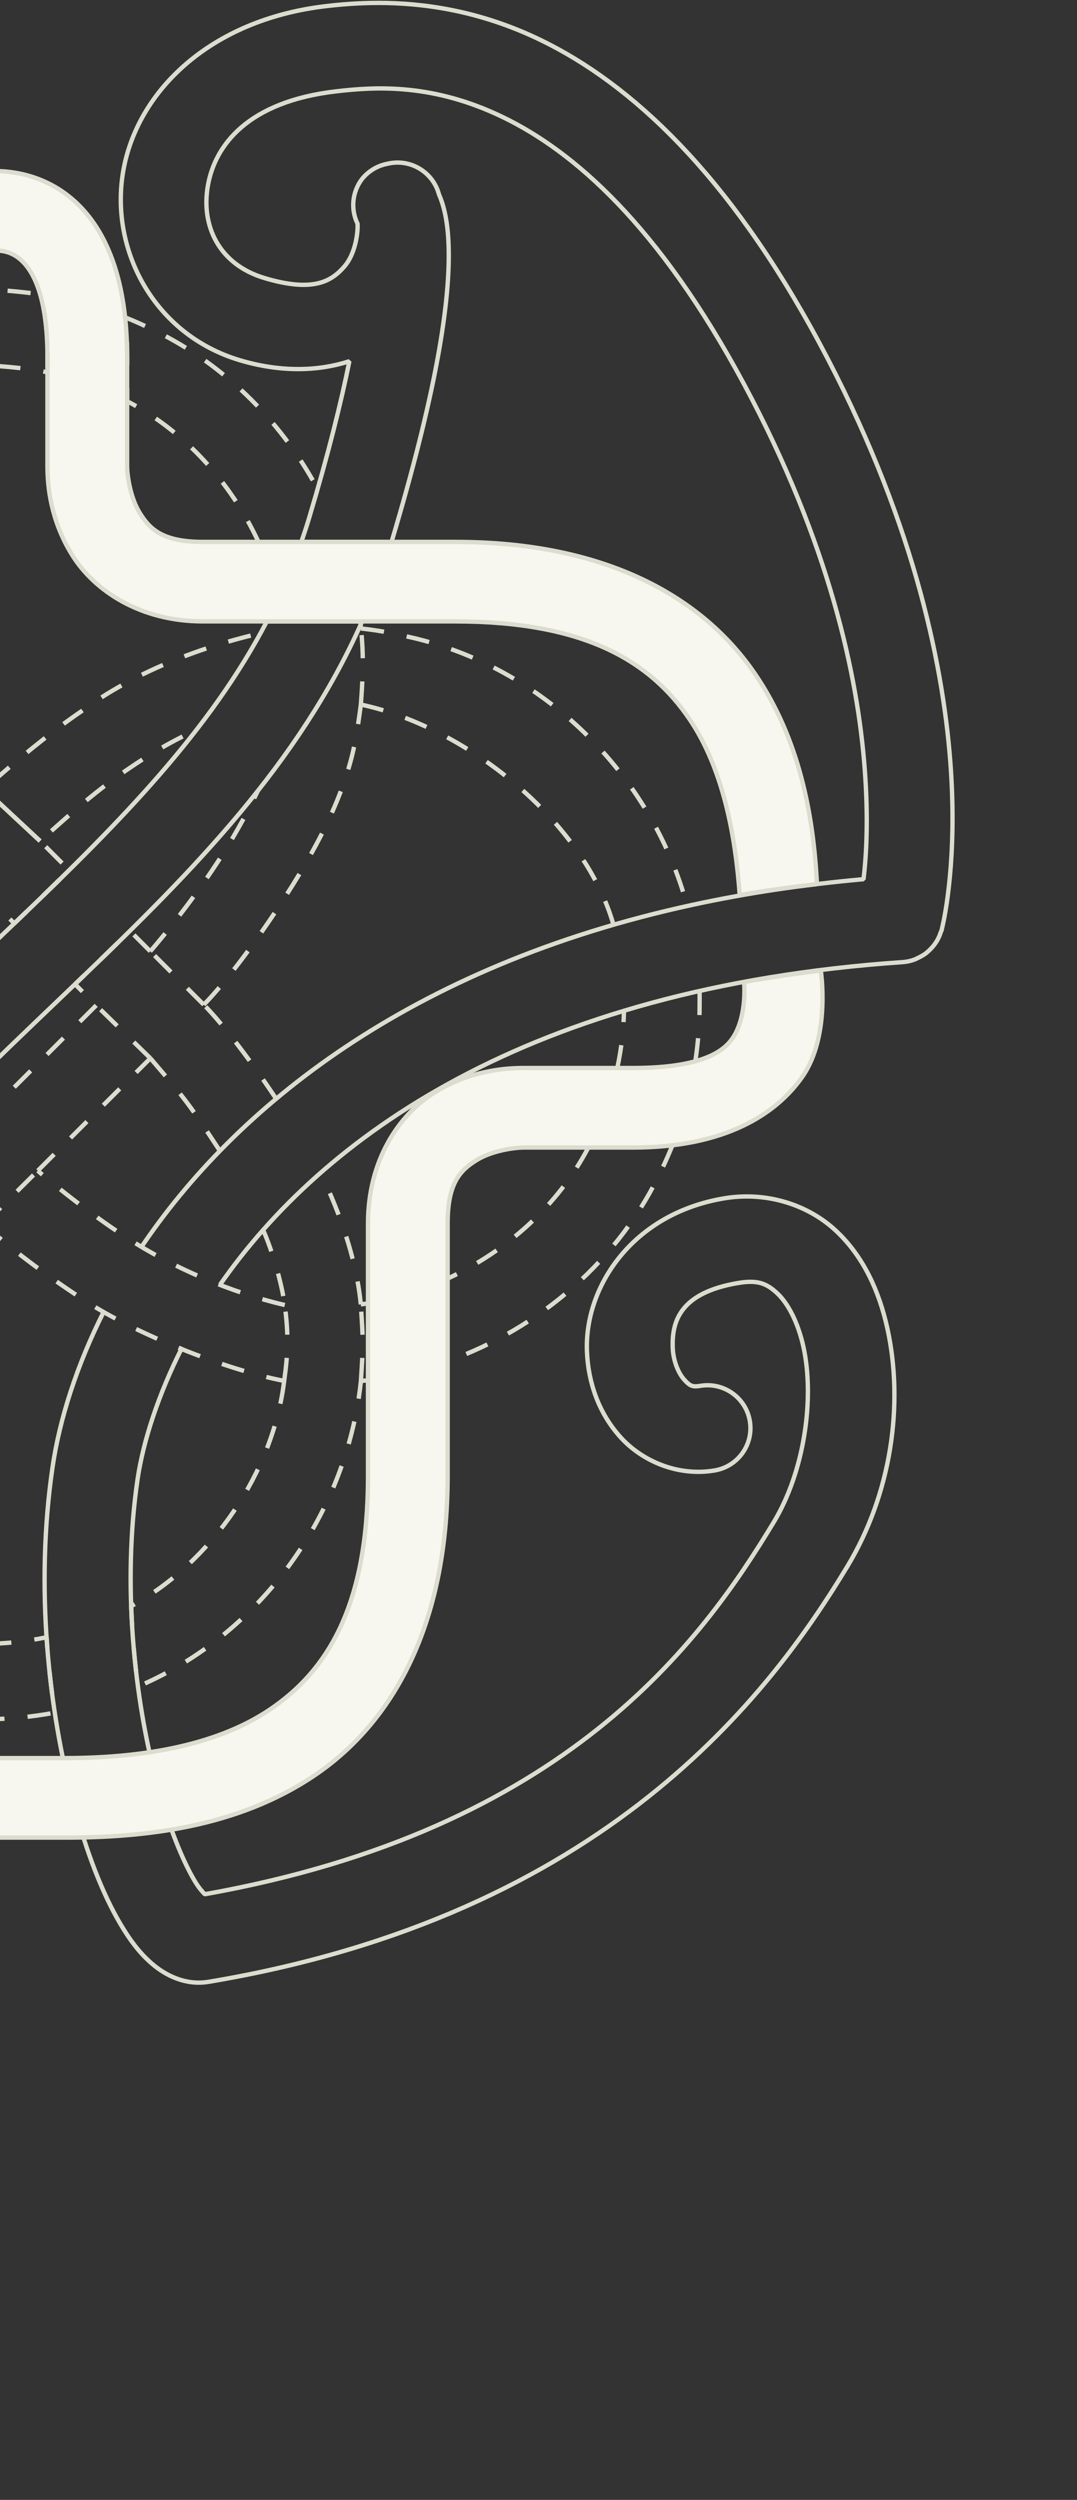 <svg width="372" height="863" viewBox="0 0 372 863" fill="none" xmlns="http://www.w3.org/2000/svg">
<rect x="0" y="0" width="372" height="863" fill="#333333" stroke="none"/>
<g clip-path="url(#clip0_110_28871)">
<path d="M36 452.5C26.444 471.334 20.58 490.088 18.199 506.16C12.031 547.786 16.773 590.426 25.57 623.231C29.969 639.633 35.288 653.506 41.58 664.175C44.729 669.506 48.052 674.102 52.557 677.96C57.069 681.821 63.98 685.512 72.102 684.152C209.211 661.158 265.959 584.926 292.652 540.802C307.904 515.589 312.204 484.766 306.549 458.808C303.721 445.825 298.264 433.74 288.664 424.805C279.059 415.875 264.745 411.236 250.105 413.691C218.423 419.005 201.911 444.165 202.728 466.385C203.135 477.496 206.968 488.112 214.459 496.297C221.951 504.482 234.237 509.742 246.814 507.633C254.893 506.287 260.35 498.657 259.002 490.592C259.002 490.588 259.002 490.588 259.002 490.584C257.653 482.519 250.013 477.068 241.934 478.414C241.924 478.414 241.913 478.418 241.899 478.418C239.121 478.884 238.286 478.428 236.357 476.312C234.421 474.2 232.539 469.932 232.365 465.304C232.026 456.042 234.966 446.263 255.017 442.9C261.794 441.766 264.844 443.105 268.45 446.457C272.056 449.806 275.634 456.338 277.541 465.107C281.363 482.646 277.934 507.821 267.247 525.491C242.334 566.679 195.743 631.713 70.718 653.919C69.784 652.891 68.708 651.803 67.133 649.136C62.961 642.074 58.106 630.095 54.21 615.565C46.417 586.501 42.142 546.945 47.542 510.498C49.447 497.648 54.642 481.425 63 465M48.5 431C81.108 382.356 141.48 333.484 239.344 312.331C257.629 308.378 277.258 305.389 298.271 303.51C299.227 295.48 299.998 282.812 298.668 265.335C296.254 233.555 286.611 187.746 256.978 132.601C227.404 77.564 198.078 52.277 173.848 40.513C149.618 28.753 129.943 29.922 116.12 31.53C85.577 35.077 74.267 50.126 71.808 64.052C69.348 77.978 75.633 91.261 91.275 95.966C108.385 101.11 114.641 96.991 119.001 91.939C122.671 87.686 123.686 80.585 123.499 77.232C121.043 72.188 121.658 66.193 125.084 61.742C127.274 59.046 130.35 57.209 133.765 56.545C141.136 54.736 148.681 58.781 151.253 65.906C151.395 66.33 151.512 66.761 151.653 67.182C151.986 67.948 152.297 68.736 152.58 69.584C154.173 74.343 155.089 80.475 154.997 89.353C154.813 107.091 150.517 136.077 135.24 187.075H104.074C105.033 184.33 105.953 181.557 106.799 178.727C113.523 156.294 117.851 138.694 120.678 124.701C109.864 128.209 96.799 128.556 82.7 124.316C53.19 115.442 37.772 86.188 42.592 58.905C47.412 31.618 72.374 6.79 112.691 2.106C117.603 1.53 123.669 1.007 130.629 1.004V1H130.626C145.941 0.996 165.582 3.551 186.821 13.859C217.718 28.859 251.446 59.657 283.115 118.59C314.727 177.413 325.541 227.503 328.252 263.099C330.772 296.225 326.175 317.104 325.502 319.951C325.467 320.117 325.435 320.283 325.396 320.445C325.364 320.516 325.258 321.078 325.258 321.078C325.152 321.35 325.039 321.615 324.915 321.876C324.6 322.872 324.179 323.83 323.659 324.734C323.411 325.141 323.149 325.543 322.866 325.928C322.286 326.73 321.624 327.465 320.898 328.136C320.555 328.465 320.198 328.779 319.83 329.072C318.98 329.705 318.064 330.238 317.101 330.676C316.761 330.86 316.415 331.03 316.061 331.189C314.73 331.701 313.336 332.015 311.917 332.128C181.926 340.998 111.076 393.08 76 443.5M-80.14 9.295C-81.113 9.316 -82.111 9.408 -83.123 9.581H-83.137C-220.25 32.572 -276.977 108.801 -303.67 152.924C-318.77 177.883 -322.521 206.664 -316.073 230.842C-312.846 242.931 -306.911 254.069 -297.707 262.389C-288.499 270.705 -275.809 275.707 -262.064 275.361C-245.63 274.955 -231.907 268.529 -223.545 258.552C-215.186 248.576 -212.306 236.229 -212.989 224.949C-213.668 213.673 -217.593 202.898 -225.629 194.681C-233.669 186.464 -247.952 182.08 -260.614 186.828C-268.275 189.71 -272.15 198.245 -269.262 205.897C-266.385 213.549 -257.839 217.421 -250.178 214.556C-247.58 213.581 -248.539 213.641 -246.844 215.372C-245.149 217.103 -242.906 221.763 -242.605 226.719C-242.308 231.679 -243.659 236.392 -246.306 239.553C-248.957 242.719 -253.012 245.517 -262.801 245.757C-269.461 245.923 -273.778 244.061 -277.801 240.423C-281.829 236.787 -285.353 230.895 -287.406 223.215C-291.5 207.862 -289.133 186.135 -278.293 168.217C-253.373 127.026 -206.778 62.006 -81.736 39.803C-80.805 40.831 -79.733 41.902 -78.158 44.572C-73.986 51.634 -69.117 63.624 -65.224 78.154C-57.428 107.218 -53.16 146.774 -58.56 183.224C-66.091 234.028 -117.269 326.045 -265.922 354.381V374.687C-265.922 377.898 -265.858 381.141 -265.717 384.402C-103.036 355.158 -38.927 253.162 -29.203 187.538C-23.035 145.908 -27.773 103.293 -36.571 70.492C-40.969 54.09 -46.292 40.217 -52.587 29.548C-55.733 24.213 -59.056 19.621 -63.568 15.763C-67.51 12.386 -73.31 9.139 -80.14 9.295ZM92.17 214.524C72.395 252.342 41.866 283.363 7.013 316.807C-38.202 360.199 -90.186 407.237 -129.244 477.761C-129.516 478.259 -129.764 478.732 -130.04 479.23H-95.824C-60.397 420.513 -15.027 379.046 27.57 338.169C66.369 300.931 103.197 263.844 125.077 214.524H92.17ZM-293.411 358.726C-302.849 359.927 -312.616 360.899 -322.758 361.595C-322.79 361.595 -322.818 361.595 -322.846 361.595C-322.882 361.598 -322.91 361.609 -322.942 361.609C-324.34 361.715 -325.713 362.022 -327.026 362.513C-327.461 362.707 -327.889 362.916 -328.303 363.149C-329.167 363.548 -329.991 364.025 -330.763 364.583C-331.208 364.933 -331.637 365.307 -332.04 365.707C-332.677 366.304 -333.261 366.954 -333.781 367.66C-334.128 368.123 -334.45 368.603 -334.74 369.102C-335.183 369.903 -335.547 370.737 -335.834 371.603C-335.996 371.938 -336.149 372.277 -336.287 372.627C-336.287 372.627 -336.421 373.302 -336.446 373.408C-336.46 373.479 -336.478 373.549 -336.492 373.623C-337.094 376.178 -341.793 397.222 -339.252 430.631C-336.545 466.226 -325.731 516.288 -294.115 575.112C-262.21 634.479 -224.412 665.044 -190.096 679.33C-155.785 693.613 -125.5 691.603 -109.657 689.575C-74.071 685.021 -54.027 656.636 -53.199 629.081C-52.367 601.526 -68.129 572.572 -97.816 563.425C-110.637 559.476 -122.255 559.578 -132.577 561.627C-128.196 546.143 -121.88 528.448 -110.934 506.676H-143.969C-160.512 542.254 -167.215 570 -169.324 590.267C-169.805 594.877 -169.214 597.067 -169.281 600.904C-169.872 605.058 -169.543 608.888 -169.243 613.042C-169.094 614.872 -169.434 618.098 -169.225 619.631C-168.34 626.128 -166.833 630.342 -166.666 630.812C-166.627 630.918 -166.652 631.052 -166.61 631.162L-166.585 631.155C-166.585 631.162 -166.521 631.409 -166.521 631.409C-163.513 639.022 -154.896 642.756 -147.274 639.753C-139.828 636.818 -136.052 628.512 -138.749 620.984C-139.697 618.405 -139.574 615.494 -139.818 612.654C-140.016 610.739 -139.761 607.22 -139.804 604.529C-139.241 601.017 -138.551 597.484 -136.98 595.305C-133.023 589.811 -126.94 585.427 -106.543 591.708C-91.174 596.442 -82.348 612.399 -82.822 628.159C-83.3 643.922 -90.455 657.244 -113.415 660.179C-127.078 661.928 -150.922 663.518 -178.677 651.966C-206.431 640.41 -238.627 615.713 -267.967 561.111C-297.604 505.969 -307.248 460.164 -309.657 428.384C-310.988 410.911 -310.213 398.236 -309.258 390.202C-303.755 389.708 -298.369 389.136 -293.064 388.493C-293.301 383.784 -293.4 379.163 -293.4 374.687L-293.411 358.726Z" stroke="#DCDCCF" stroke-width="1.5" stroke-linejoin="bevel"/>
<path d="M-2.507 59.067C-4.074 59.11 -4.386 59.223 -5.447 59.364H-33.308C-60.486 59.364 -92.83 62.784 -119.682 80.977C-146.531 99.174 -165.506 132.689 -165.506 184.341V271.451C-165.506 285.528 -169.982 289.81 -175.443 293.219C-180.903 296.628 -188.858 297.593 -191.622 297.593H-229.451C-261.183 297.593 -279.911 308.459 -288.053 322.043C-294.547 332.874 -293.938 343.691 -293.415 347.771V374.687C-293.415 401.818 -290.014 434.132 -271.789 460.938C-253.565 487.744 -219.996 506.669 -168.259 506.669H-81.011C-66.909 506.669 -62.616 511.156 -59.205 516.607C-55.79 522.058 -54.799 529.981 -54.799 532.741V570.505C-54.799 602.187 -43.91 620.882 -30.307 629.007C-19.638 635.384 -8.912 634.896 -4.662 634.38H22.399C49.577 634.38 81.95 630.989 108.798 612.795C135.647 594.598 154.622 561.084 154.622 509.432V422.304C154.622 408.227 159.095 403.941 164.559 400.532C170.019 397.123 177.974 396.152 180.738 396.152H218.56C250.296 396.152 268.07 384.691 277.141 371.709C287 357.599 283.5 335 283.5 335C283.5 335 265.819 337.322 257 339C257 339 258.113 350 253.552 357.599C251.039 361.786 244.652 368.695 218.564 368.695H180.738C174.085 368.695 162.089 369.681 149.972 377.245C137.852 384.808 127.112 400.483 127.112 422.311V509.439C127.112 554.82 112.762 576.914 93.341 590.073C73.924 603.236 47.057 606.924 22.396 606.924H-5.458C-6.417 606.924 -7.379 607.026 -8.321 607.228C-8.321 607.228 -11.987 607.97 -16.184 605.461C-20.381 602.953 -27.313 596.556 -27.313 570.516V532.751C-27.313 526.113 -28.304 514.158 -35.877 502.059C-43.454 489.963 -59.155 479.231 -81.021 479.231H-168.27C-213.725 479.231 -235.857 464.905 -249.038 445.518C-262.224 426.13 -265.929 399.314 -265.929 374.691V346.877C-265.929 345.92 -266.032 344.959 -266.233 344.02C-266.233 344.02 -266.959 340.342 -264.45 336.152C-261.934 331.962 -255.546 325.067 -229.458 325.067H-191.633C-184.983 325.067 -172.987 324.053 -160.87 316.489C-148.753 308.929 -138.006 293.279 -138.006 271.451V184.341C-138.006 138.96 -123.685 116.841 -104.264 103.679C-84.843 90.516 -57.98 86.838 -33.319 86.838H-5.458C-4.502 86.835 -3.551 86.732 -2.613 86.531C-2.613 86.531 -2.8 86.534 -1.802 86.506V86.513C0.317 86.457 4.097 86.672 7.699 90.177C11.305 93.677 16.387 102.078 16.387 123.239V161.004C16.387 167.645 17.402 179.597 24.979 191.696C32.552 203.796 48.246 214.517 70.112 214.517H157.368C202.824 214.517 224.959 228.843 238.137 248.23C249.588 265.071 254 288 255.5 309C264.326 307.417 272.76 306.322 282.18 305.188C280.977 281.363 276.104 255.168 260.898 232.803C242.674 205.997 209.105 187.072 157.368 187.072H70.12C56.018 187.072 51.725 182.596 48.314 177.141C44.899 171.69 43.908 163.77 43.908 161.007V123.243C43.908 97.5 37.241 80.553 26.89 70.499C16.55 60.442 4.189 58.891 -2.507 59.067Z" fill="#F7F7F0" stroke="#DCDCCF" stroke-width="1.5" stroke-linejoin="bevel"/>
<path d="M-5.43 272.385L13.846 290.338Z" fill="#F7F7F0"/>
<path d="M-5.43 272.385L13.846 290.338" stroke="#DCDCCF" stroke-width="1.5" stroke-linejoin="bevel"/>
<path d="M-5.447 422.543L-5.589 422.678C-10.791 427.871 -22.96 437.727 -40.315 449.056C-55.818 459.181 -74.032 469.529 -92.543 473.899C-83.282 459.079 -73.388 445.368 -63.08 432.484C-60.185 430.768 -57.322 429.019 -54.593 427.235C-38.694 416.852 -24.655 404.848 -24.054 404.248L-23.934 404.127L-62.064 366.119C-70.532 375.668 -79.843 386.796 -85.724 395.476L-85.993 395.861L-86.287 396.225C-97.03 409.829 -104.589 426.26 -108.022 443.376C-115.414 454.207 -122.524 465.632 -129.244 477.767C-129.516 478.265 -129.764 478.738 -130.033 479.233H-135.231C-135.338 478.406 -135.465 477.58 -135.55 476.749C-137.457 476.548 -139.361 476.315 -141.254 476.029C-183.21 469.649 -221.454 442.546 -239.682 403.283C-243.16 396.073 -245.931 388.555 -248.012 380.854C-239.275 378.914 -230.852 376.76 -222.724 374.4C-221.068 380.483 -218.884 386.411 -216.149 392.07L-216.085 392.159L-216.05 392.254C-201.863 422.875 -170.626 444.718 -137.241 450.053V450.046C-136.675 450.134 -136.102 450.205 -135.536 450.282C-132.853 424.854 -122.662 400.4 -107.017 380.455C-99.596 369.574 -89.648 357.63 -80.656 347.565L-80.037 346.852L-80.38 346.417C-89.443 336.296 -99.522 324.218 -107.017 313.234C-122.697 293.239 -132.914 268.719 -135.561 243.223C-136.378 243.333 -137.185 243.484 -137.995 243.615V217.261C-137.181 217.159 -136.367 217.049 -135.546 216.961C-134.98 211.711 -134.088 206.469 -132.818 201.265C-120.443 143.809 -80.772 101.929 -22 101.604L-8.129 100.155C-7.195 100.148 -13.438 99.483 -12.5 99.5C-6.063 99.5 7.537 100.657 13.892 101.604C15.375 106.669 16.422 113.622 16.422 123.234V128.541C9.232 127.014 -2.664 125.993 -10 126M-5.447 422.543L-5.32 422.678C-0.118 427.871 12.059 437.731 29.41 449.064C46.704 460.354 77.857 472.878 98.154 476.7M-5.447 422.543L13.054 404.156M98.154 476.7C98.088 477.279 98.246 476.124 98.154 476.7ZM98.154 476.7C94.321 508.209 73.198 539.289 45.313 554.451C45.653 563.954 46.47 573.306 47.666 582.272C48.806 581.759 49.942 581.24 51.067 580.699C90.397 562.502 117.546 524.324 123.934 482.441C124.224 480.554 124.454 478.661 124.659 476.76M98.154 476.7C99.587 466.5 99.634 460.73 98.366 450.508M124.659 476.76C125.489 476.671 126.319 476.577 127.147 476.475M124.659 476.76C125.486 463.648 125.486 463.402 124.617 450.293M232.238 395.423C231.166 398.076 230.023 400.708 228.774 403.29C214.125 434.852 186.545 458.555 154.5 469.953M203.206 396.168C192.786 416.069 175.084 431.926 154.5 441.438M126.351 450.063V450.056C125.774 450.134 125.193 450.213 124.617 450.293M124.617 450.293C122.5 427.5 110.656 404.905 110.656 404.905M90.839 424.518C94.081 431.796 97.217 442.625 98.366 450.508M98.366 450.508C79.863 446.244 59.581 437.607 43.685 427.221C27.785 416.838 13.652 404.753 13.054 404.156M13.054 404.156L33.561 383.655C33.561 383.655 44.763 372.483 51.941 365.324M51.941 365.324C64.279 379.742 65.551 381.437 75.952 397.309M51.941 365.324C44.633 358.194 33.228 347.067 33.228 347.067M95.355 379.278C84.678 363.243 75.329 351.794 70.375 346.841M70.375 346.841C75.577 341.648 85.584 329.358 96.933 312.033C108.239 294.769 119.85 274.145 123.099 253.493C123.764 250.08 124.642 243.216 124.642 243.216M70.375 346.841L51.906 328.4M124.642 243.216C161.126 251.012 201.69 283.476 211.891 319.231M124.642 243.216C125.508 231.576 125.562 225.855 124.698 216.971M213.217 368.687C214.608 362.178 215.398 355.542 215.527 348.898M240.175 366.345C241.145 359.93 241.648 353.44 241.648 346.943C241.672 346.004 241.645 342.143 241.645 342.143M124.698 216.971C129.953 217.533 135.198 218.427 140.407 219.692C187.453 229.793 225.035 267.334 237.365 312.753M124.698 216.971C124.61 216.145 124.515 215.322 124.413 214.5M-11.5 126.5C-58.081 125.631 -97.572 161.342 -107.318 206.811L-107.353 207.006L-107.395 207.218C-108.188 210.422 -108.786 213.672 -109.225 216.943C-96.63 218.25 -84.28 221.401 -72.588 226.128C-76.283 233.582 -80.727 241.248 -86.011 248.96C-93.513 246.254 -101.295 244.322 -109.161 243.283C-106.557 262.9 -98.46 282.012 -86.255 297.475L-85.968 297.842L-85.699 298.224C-79.765 306.981 -70.341 318.233 -61.813 327.831L-44.904 310.973L-24.482 290.551C-34.097 282.037 -45.368 272.636 -54.133 266.712L-54.519 266.44L-54.887 266.154C-56.43 264.939 -58.019 263.776 -59.633 262.649C-54.604 255.093 -50.23 247.536 -46.475 240.072C-43.952 241.792 -41.489 243.58 -39.09 245.452C-28.084 252.934 -15.986 262.992 -5.847 272.043L-5.408 272.385L-4.704 271.774C5.378 262.794 17.343 252.864 28.238 245.452C50.065 229.258 76.795 221.61 90 218.604M51.906 328.4C52.504 327.8 64.649 313.665 75.046 297.789C80.136 290.022 85.064 281.384 89.05 273.052M51.906 328.4L44.867 321.359C39.173 326.987 33.391 332.572 27.559 338.165C27.011 338.691 26.458 339.224 25.906 339.747L33.228 347.067M33.228 347.067L12.07 368.214L-5.242 385.478L-43.967 346.873L-23.102 326.016L-5.44 308.409L4.936 318.781C5.619 318.124 6.323 317.459 7.002 316.802C12.76 311.277 18.39 305.816 23.875 300.379L13.843 290.339C23.404 281.885 31.361 274.344 43.5 266C52.451 259.848 57.5 257 67 252.246M89.238 187C79.697 166.509 63.837 148.894 43.94 138.52V123.245C43.94 118.366 43.696 113.813 43.232 109.559C45.886 110.626 48.519 111.764 51.099 113.011C76.337 124.688 96.56 144.593 109.5 168.426M-165.506 223.698C-216.701 241.421 -253.501 292.137 -252.524 346.943C-252.524 348.484 -252.485 350.027 -252.432 351.568C-243.383 349.529 -234.724 347.247 -226.433 344.746C-226.358 305.879 -200.702 268.238 -165.506 251.822V223.698ZM-110.955 506.675C-114.413 513.557 -117.446 520.064 -120.054 526.176C-97.483 566.834 -52.962 594.36 -5.355 593.516C2.798 593.516 10.93 592.735 18.921 591.23C17.647 582.84 16.677 574.125 16.083 565.209C8.995 566.692 1.754 567.48 -5.479 567.473H-5.613H-5.73C-45.297 568.215 -83.93 542.355 -100.636 506.679H-110.955V506.675Z" stroke="#DCDCCF" stroke-width="1.5" stroke-linejoin="bevel" stroke-dasharray="8 8"/>
<path d="M-5.43 272.385L13.846 290.338Z" fill="#F7F7F0"/>
<path d="M-5.43 272.385L13.846 290.338" stroke="#DCDCCF" stroke-width="1.5" stroke-linejoin="bevel"/>
</g>
<defs>
<clipPath id="clip0_110_28871">
<rect width="372" height="763" fill="white"/>
</clipPath>
</defs>
</svg>
